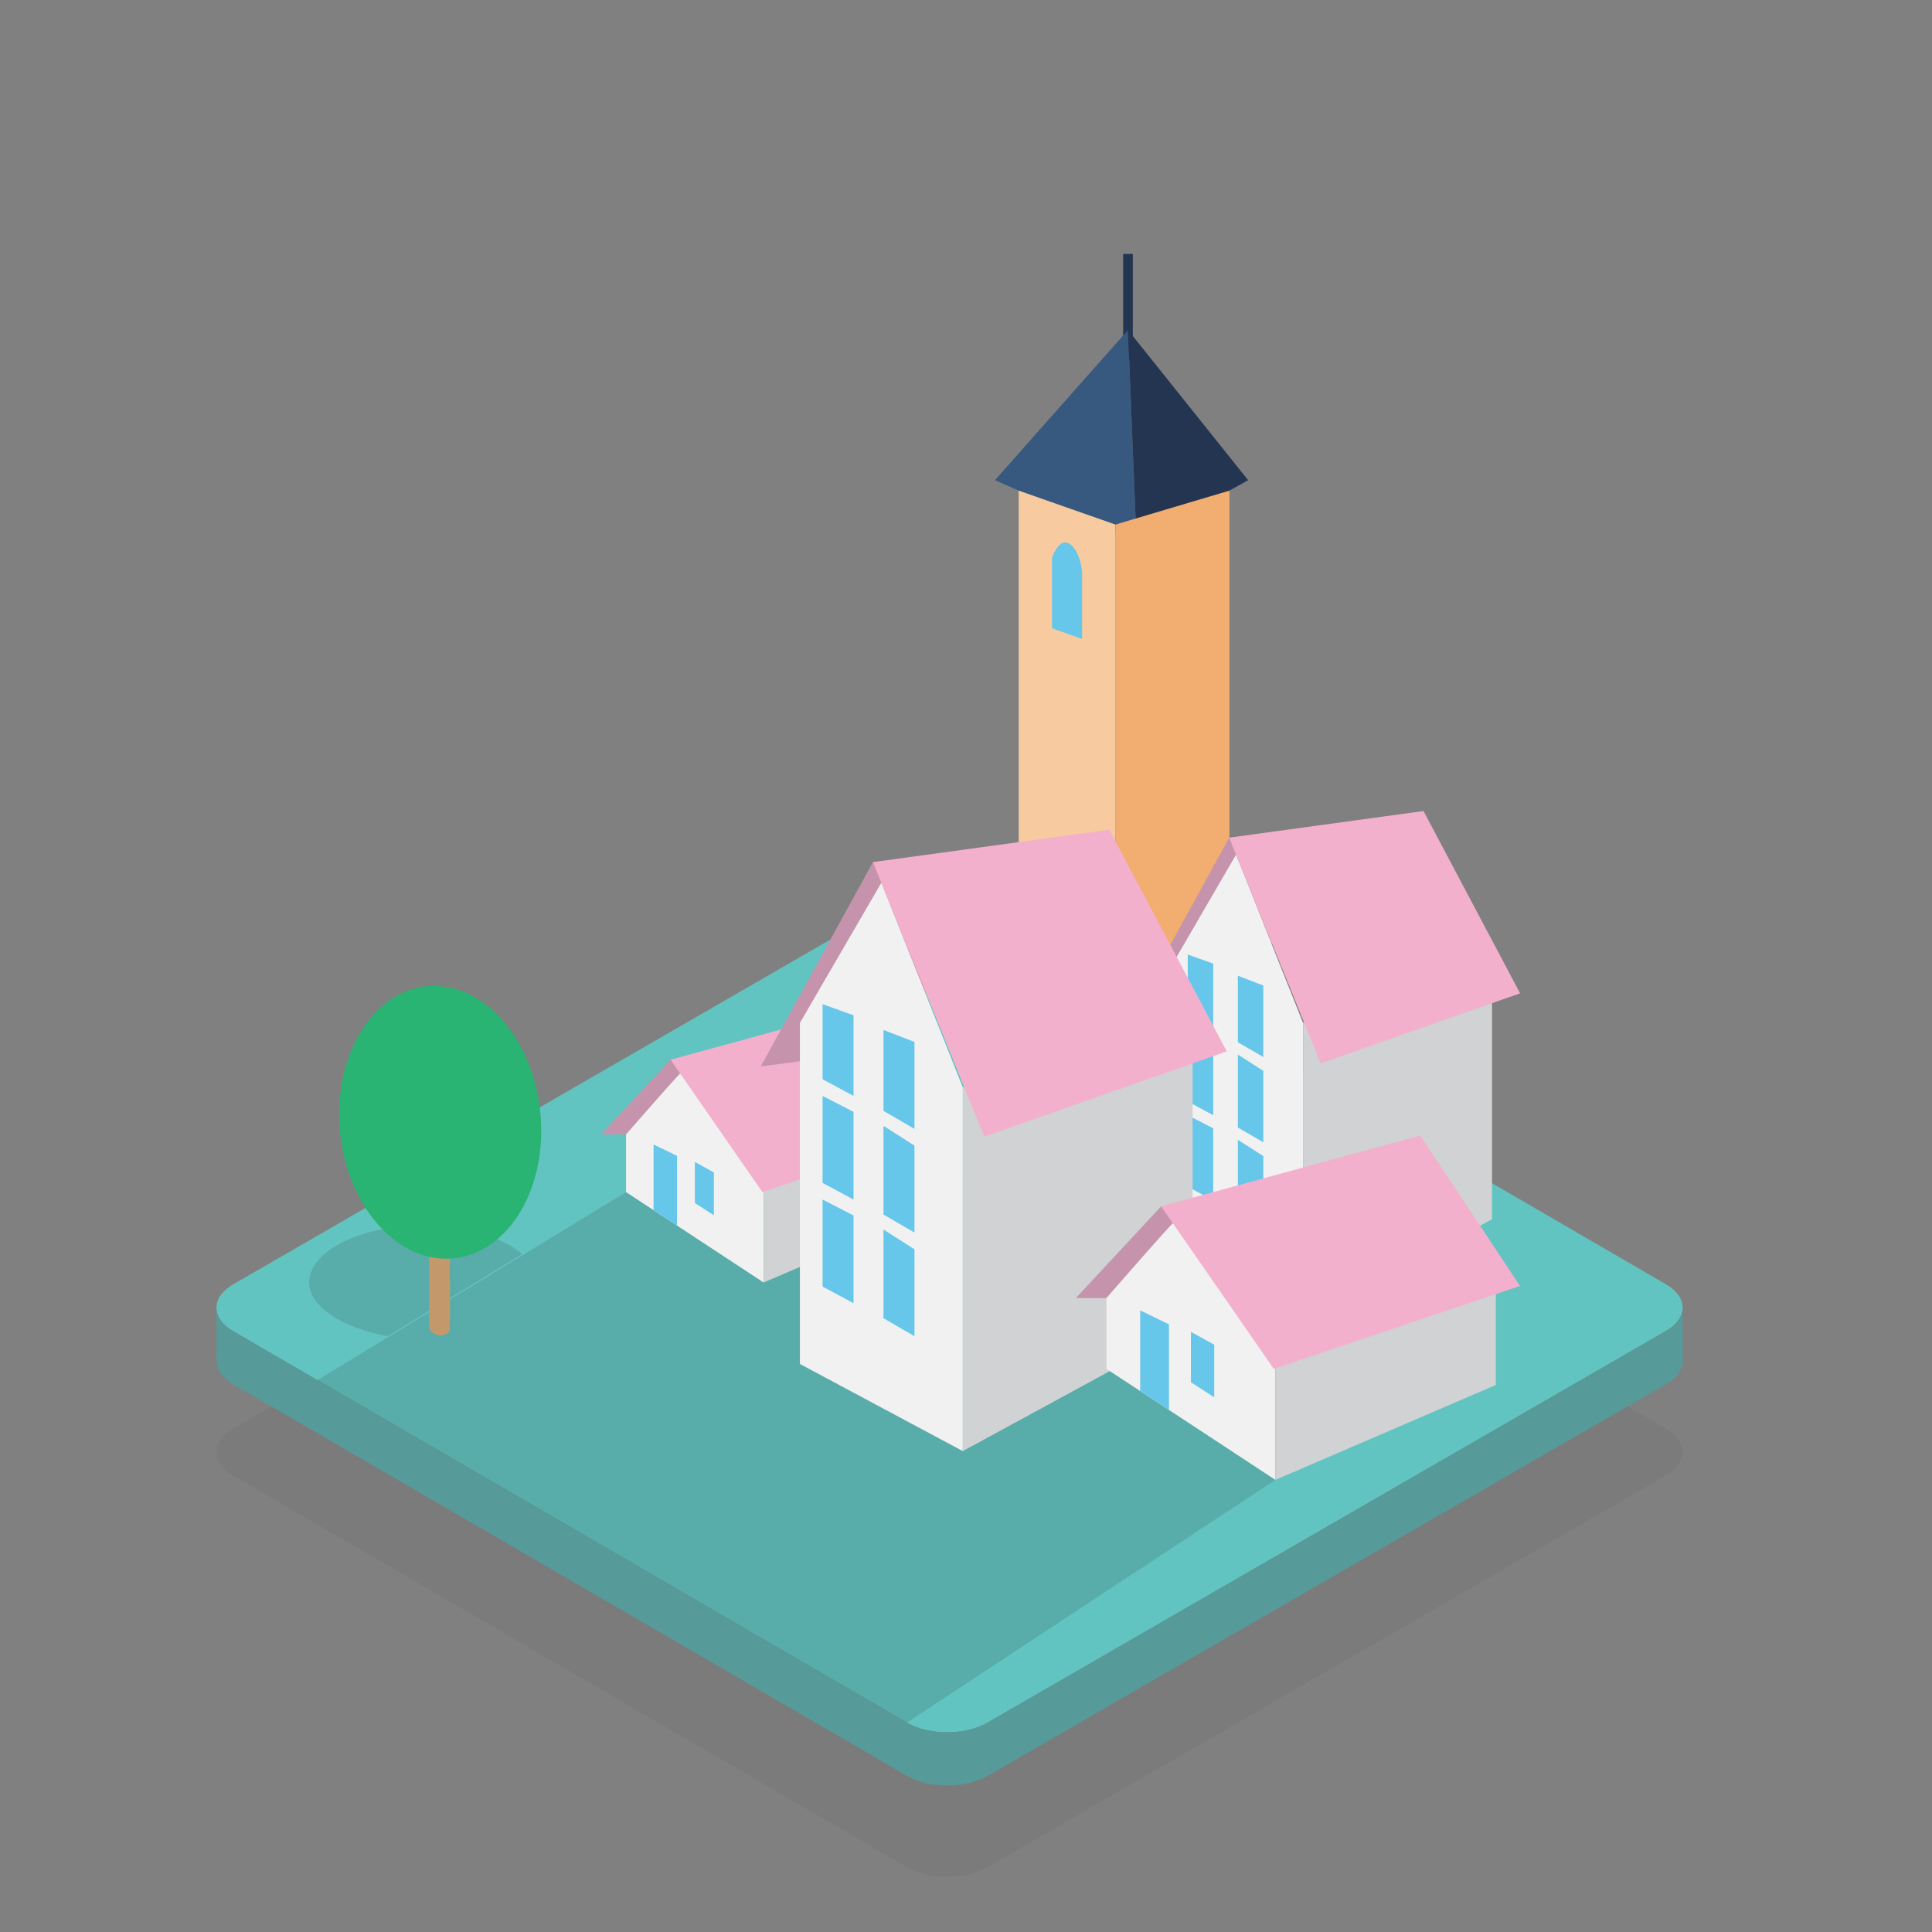 <?xml version="1.0" encoding="utf-8"?>
<!-- Generator: Adobe Illustrator 16.0.0, SVG Export Plug-In . SVG Version: 6.00 Build 0)  -->
<!DOCTYPE svg PUBLIC "-//W3C//DTD SVG 1.1//EN" "http://www.w3.org/Graphics/SVG/1.1/DTD/svg11.dtd">
<svg version="1.1" id="town" xmlns="http://www.w3.org/2000/svg" xmlns:xlink="http://www.w3.org/1999/xlink" x="0px" y="0px"
	 width="176.667px" height="176.667px" viewBox="0 0 176.667 176.667" enable-background="new 0 0 176.667 176.667"
	 xml:space="preserve">
<rect x="0" y="0" width="176.667" height="176.667" fill="#808080" stroke="none"/>
<g>
	<g opacity="0.3">
		<g>
			<defs>
				<rect id="SVGID_1_" x="19.791" y="93.958" width="134.071" height="77.66"/>
			</defs>
			<clipPath id="SVGID_2_">
				<use xlink:href="#SVGID_1_"  overflow="visible"/>
			</clipPath>
			<g opacity="0.16" clip-path="url(#SVGID_2_)">
				<g>
					<defs>
						<rect id="SVGID_3_" x="19.791" y="93.958" width="134.071" height="77.66"/>
					</defs>
					<clipPath id="SVGID_4_">
						<use xlink:href="#SVGID_3_"  overflow="visible"/>
					</clipPath>
					<path clip-path="url(#SVGID_4_)" fill="#231F20" d="M152.345,130.651L90.729,94.843c-2.031-1.18-5.334-1.18-7.379,0
						l-62.019,35.807c-2.045,1.182-2.056,3.094-0.024,4.275l61.615,35.807c2.033,1.182,5.335,1.182,7.381,0l62.018-35.807
						C154.366,133.745,154.378,131.831,152.345,130.651"/>
				</g>
			</g>
		</g>
	</g>
	<path fill="#62C4C1" d="M152.345,117.442L90.729,81.635c-2.031-1.181-5.334-1.181-7.379,0L21.332,117.44
		c-2.045,1.182-2.056,3.096-0.024,4.275l61.615,35.807c2.033,1.182,5.335,1.182,7.381,0l62.018-35.805
		C154.366,120.536,154.378,118.624,152.345,117.442"/>
	<path fill="#569A9A" d="M152.321,121.718l-62.018,35.805c-2.046,1.182-5.349,1.182-7.381,0l-61.615-35.807
		c-1.009-0.586-1.515-1.354-1.517-2.121l0.014,4.863c0.002,0.768,0.507,1.535,1.517,2.121l61.615,35.807
		c2.032,1.182,5.334,1.182,7.38,0l62.018-35.805c1.029-0.594,1.543-1.375,1.541-2.154l-0.014-4.861
		C153.864,120.343,153.351,121.124,152.321,121.718"/>
	
		<line fill="none" stroke="#233551" stroke-width="0.885" stroke-miterlimit="10" x1="103.146" y1="23.216" x2="103.146" y2="32.831"/>
	<polygon fill="#375980" points="90.981,43.909 103.146,30.175 103.931,49.599 	"/>
	<polygon fill="#233551" points="103.146,30.175 114.132,43.909 103.931,49.599 	"/>
	<path fill="#F7CA9F" d="M101.997,47.967c-0.658-0.231-8.846-3.104-8.846-3.104v41.704l8.846,4.702V47.967z"/>
	<polygon fill="#F2AD71" points="112.423,44.863 101.997,47.967 101.997,91.269 112.423,85.626 	"/>
	<path fill="#66C7EB" d="M96.2,50.973v6.475l2.748,0.981v-6.083c-0.135-1.716-0.936-2.773-1.57-2.746
		C96.708,49.627,96.243,50.855,96.2,50.973"/>
	<g opacity="0.15">
		<g>
			<defs>
				<rect id="SVGID_5_" x="29.031" y="105.872" width="92.306" height="51.65"/>
			</defs>
			<clipPath id="SVGID_6_">
				<use xlink:href="#SVGID_5_"  overflow="visible"/>
			</clipPath>
			<polygon clip-path="url(#SVGID_6_)" fill="#231F20" points="57.248,109.009 29.03,126.206 82.922,157.522 116.624,135.323 
				121.337,105.872 			"/>
		</g>
	</g>
	<polygon fill="#C594AC" points="57.248,103.735 54.97,103.735 61.322,96.903 66.476,98.167 	"/>
	<path fill="#F1F1F2" d="M62.199,98.167c-0.043-0.063-4.952,5.568-4.952,5.568v5.273l12.585,8.27v-11.266L62.199,98.167z"/>
	<polygon fill="#D0D2D3" points="69.832,117.278 86.252,110.206 86.252,100.858 69.832,106.013 	"/>
	<polygon fill="#F3B0CC" points="61.322,96.903 69.712,109.009 88.052,102.833 80.62,91.628 	"/>
	<polygon fill="#66C7EB" points="59.764,104.653 59.764,110.663 61.906,112.069 61.906,105.692 	"/>
	<polygon fill="#66C7EB" points="63.54,106.251 63.54,110.007 65.278,111.126 65.278,107.21 	"/>
	<polygon fill="#C594AC" points="112.399,76.597 103.958,91.97 111.366,90.974 121.337,81.429 	"/>
	<polygon fill="#F1F1F2" points="119.155,120.888 106.903,114.335 106.903,88.694 113.028,78.153 119.155,93.538 	"/>
	<polygon fill="#D0D2D3" points="119.155,120.888 119.155,93.538 136.437,86.129 136.437,111.487 	"/>
	<polygon fill="#F3B0CC" points="112.399,76.597 120.767,97.241 139.001,90.831 130.169,74.163 	"/>
	<polygon fill="#66C7EB" points="110.938,88.119 110.938,94.181 108.61,92.927 108.61,87.283 	"/>
	<polygon fill="#66C7EB" points="115.521,90.122 115.521,96.659 113.192,95.306 113.192,89.22 	"/>
	<polygon fill="#66C7EB" points="110.938,95.378 110.938,101.974 108.61,100.72 108.61,94.181 	"/>
	<polygon fill="#66C7EB" points="115.521,97.917 115.521,104.454 113.192,103.101 113.192,96.433 	"/>
	<polygon fill="#66C7EB" points="110.938,103.173 110.938,109.769 108.61,108.515 108.61,101.976 	"/>
	<polygon fill="#66C7EB" points="115.521,105.712 115.521,112.249 113.192,110.896 113.192,104.228 	"/>
	<polygon fill="#C594AC" points="79.826,78.832 69.56,97.526 78.568,96.313 90.694,84.708 	"/>
	<polygon fill="#F1F1F2" points="88.042,132.692 73.144,124.724 73.144,93.542 80.593,80.722 88.042,99.433 	"/>
	<polygon fill="#D0D2D3" points="88.042,132.692 88.042,99.433 109.058,90.423 109.058,121.259 	"/>
	<polygon fill="#F3B0CC" points="79.826,78.832 90.002,103.937 112.177,96.14 101.435,75.872 	"/>
	<polygon fill="#66C7EB" points="78.049,92.841 78.049,100.214 75.218,98.688 75.218,91.825 	"/>
	<polygon fill="#66C7EB" points="83.622,95.278 83.622,103.228 80.79,101.583 80.79,94.183 	"/>
	<polygon fill="#66C7EB" points="78.049,101.669 78.049,109.692 75.218,108.167 75.218,100.214 	"/>
	<polygon fill="#66C7EB" points="83.622,104.759 83.622,112.708 80.79,111.062 80.79,102.954 	"/>
	<polygon fill="#66C7EB" points="78.049,111.147 78.049,119.171 75.218,117.646 75.218,109.692 	"/>
	<polygon fill="#66C7EB" points="83.622,114.237 83.622,122.187 80.79,120.542 80.79,112.433 	"/>
	<g opacity="0.15">
		<g>
			<defs>
				<rect id="SVGID_7_" x="28.27" y="112.062" width="19.476" height="10.123"/>
			</defs>
			<clipPath id="SVGID_8_">
				<use xlink:href="#SVGID_7_"  overflow="visible"/>
			</clipPath>
			<path clip-path="url(#SVGID_8_)" fill="#231F20" d="M35.44,122.187l12.305-7.504c-1.802-1.564-5.171-2.621-9.039-2.621
				c-5.764,0-10.437,2.338-10.437,5.223C28.27,119.54,31.438,121.456,35.44,122.187"/>
		</g>
	</g>
	<polygon fill="#C594AC" points="101.173,118.696 98.378,118.696 106.177,110.31 112.505,111.862 	"/>
	<path fill="#F1F1F2" d="M107.253,111.862c-0.053-0.078-6.078,6.834-6.078,6.834v6.475l15.449,10.154v-13.834L107.253,111.862z"/>
	<polygon fill="#D0D2D3" points="116.624,135.325 136.784,126.644 136.784,115.165 116.624,121.493 	"/>
	<polygon fill="#F3B0CC" points="106.177,110.31 116.478,125.171 138.995,117.591 129.868,103.833 	"/>
	<polygon fill="#66C7EB" points="104.263,119.825 104.263,127.202 106.894,128.931 106.894,121.101 	"/>
	<polygon fill="#66C7EB" points="108.899,121.786 108.899,126.397 111.032,127.771 111.032,122.964 	"/>
	<path fill="#C3996B" d="M41.127,121.628c-0.129,0.525-1.356,0.773-1.871-0.113c-0.041-0.684,0-7.535,0-7.535l1.871,0.113
		C41.127,114.093,41.183,120.931,41.127,121.628"/>
	<path fill="#29B473" d="M49.493,103.392c0,6.857-4.13,12.1-9.238,11.686c-5.102-0.412-9.239-6.332-9.239-13.195
		c0-6.881,4.137-12.123,9.239-11.703C45.363,90.597,49.493,96.511,49.493,103.392"/>
</g>
</svg>
